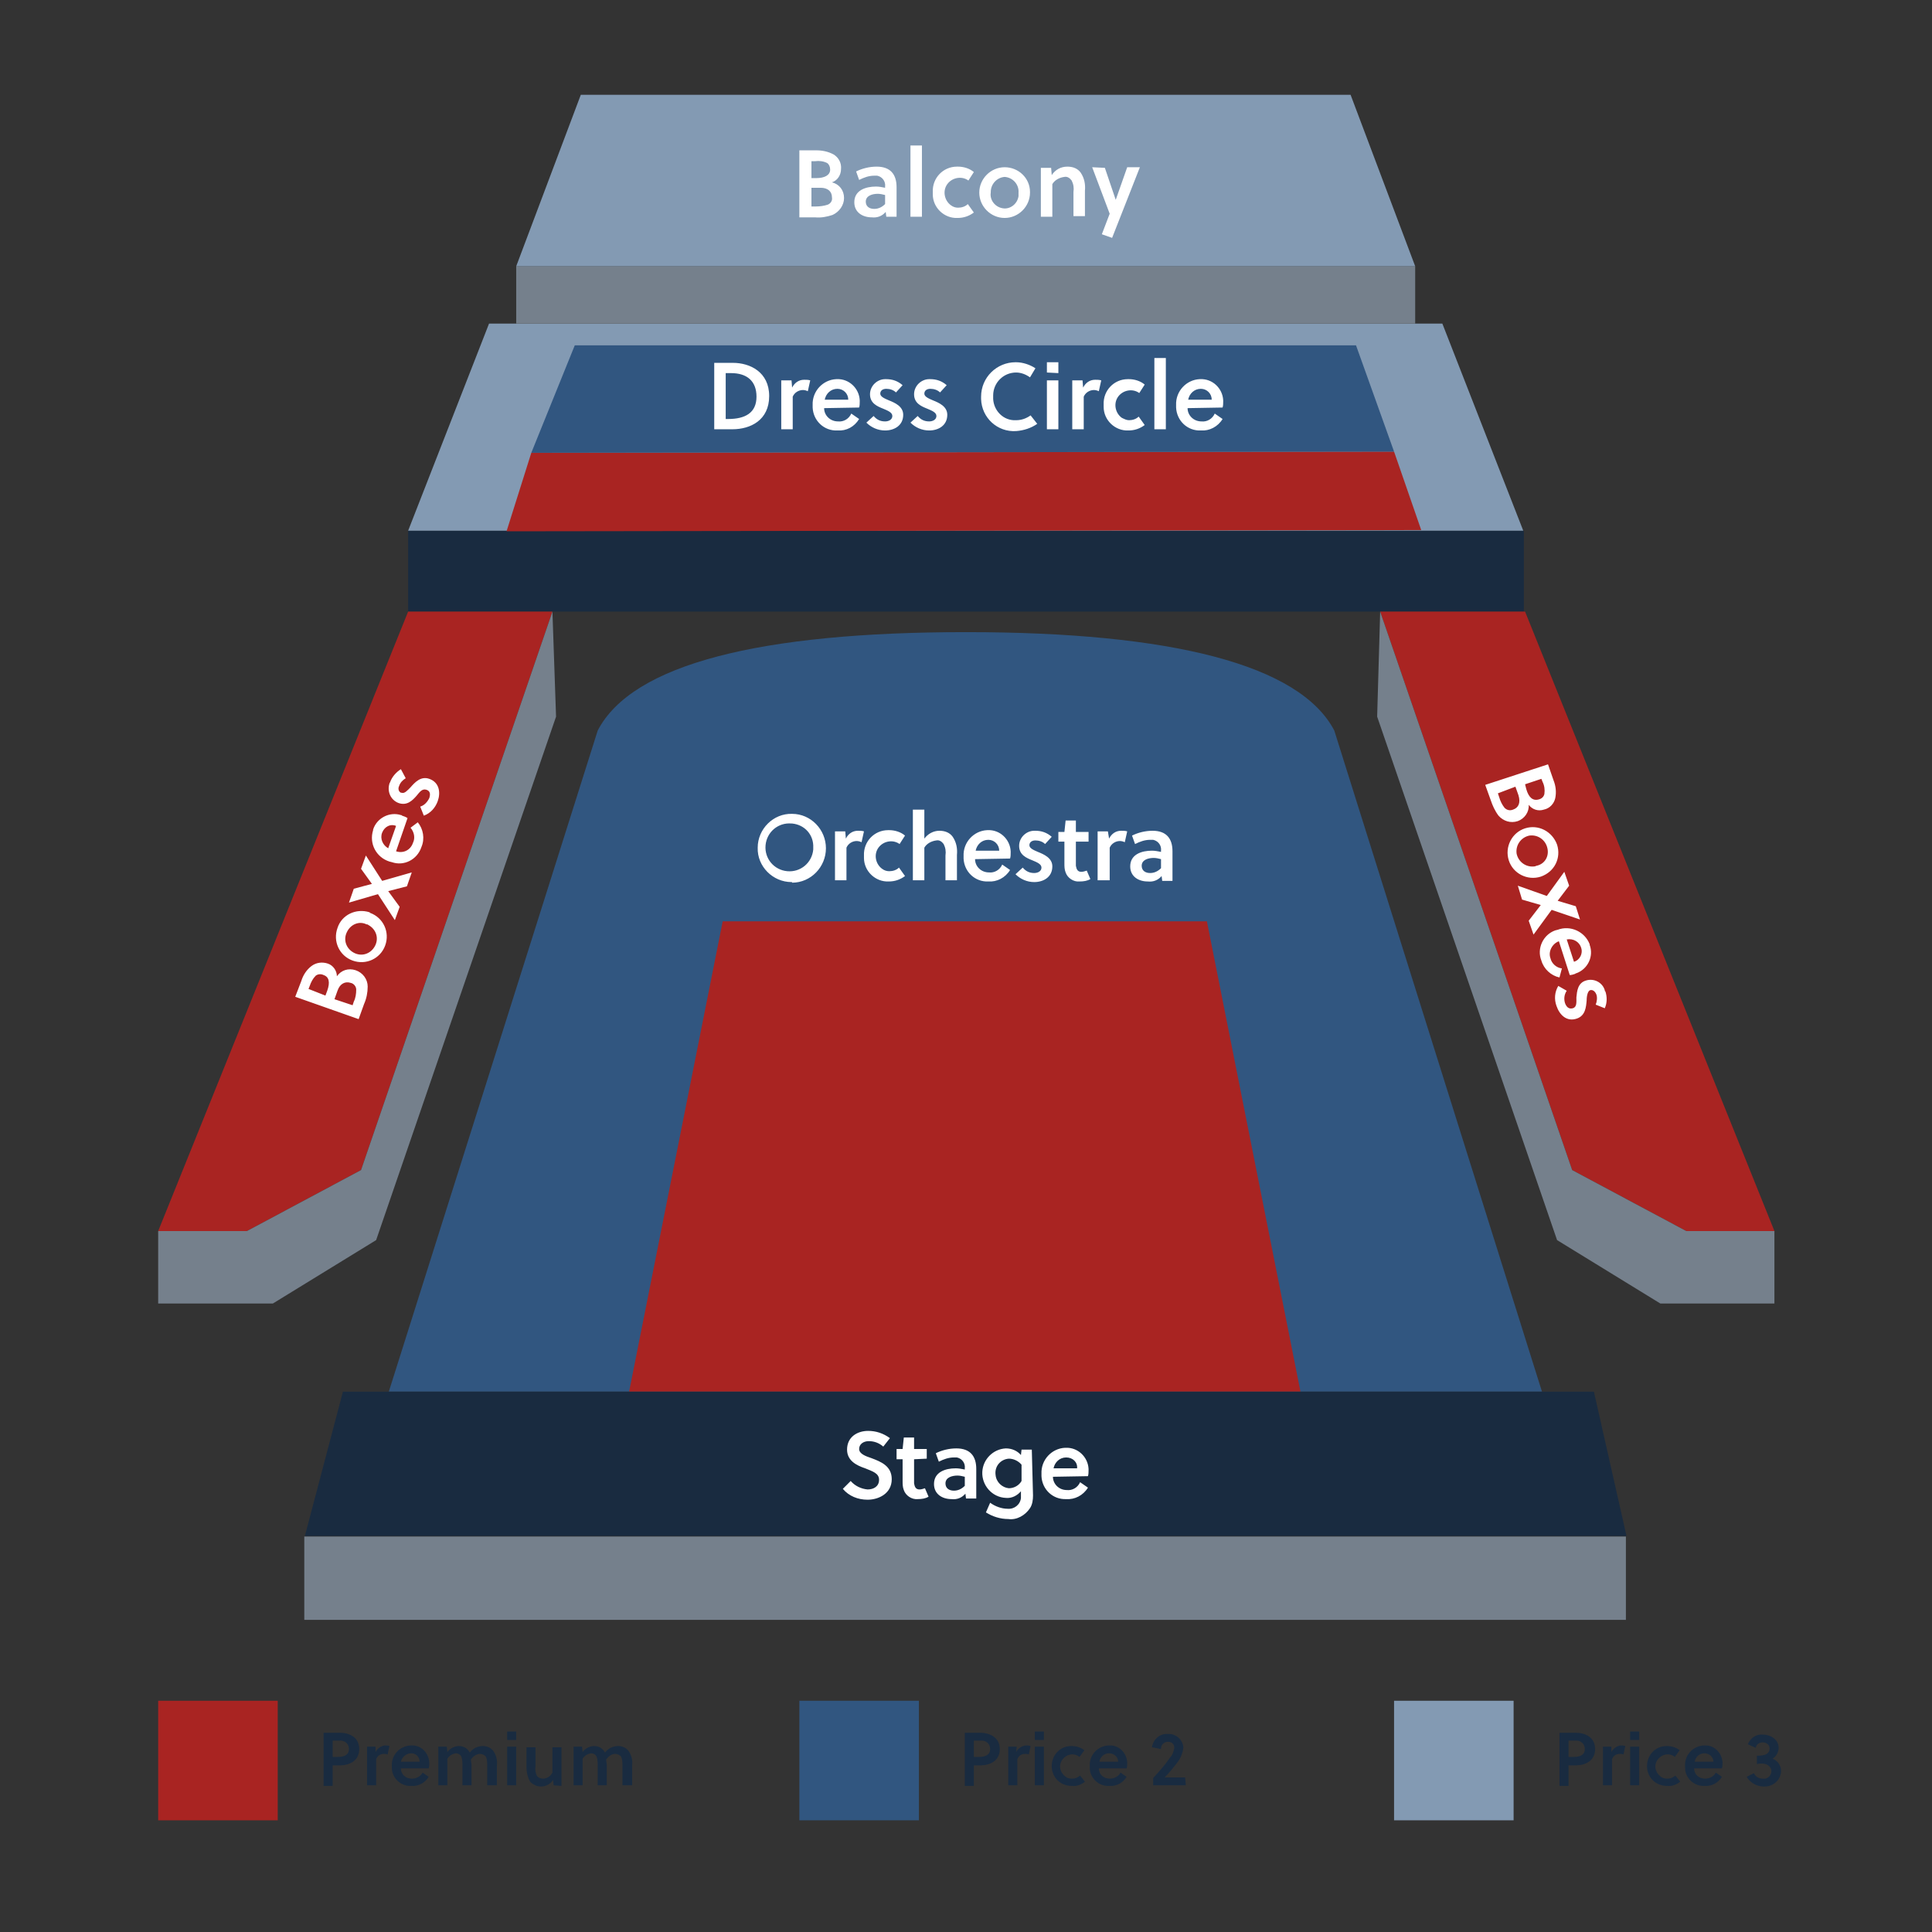 <svg version="1.1" id="Layer_1" xmlns="http://www.w3.org/2000/svg" x="0" y="0" viewBox="0 0 320 320" xml:space="preserve"><rect x="0" y="0" width="320" height="320" fill="#333333" stroke="none"/><style>.st0{fill:#192b40}.st1{fill:#a92422}.st2{fill:#75808c}.st3{fill:#315680}.st4{fill:#839ab3}</style><path class="st0" d="M67.6 87.9h184.8v13.4H67.6V87.9z"/><path class="st1" d="M293.9 203.9h-14.6l-18.9-10.1-31.8-92.5h24l41.3 102.6z"/><path class="st2" d="M293.9 215.9H275l-17.1-10.5-29.8-86.7.5-17.4 31.8 92.5 18.9 10.1h14.6v12z"/><path class="st1" d="M26.2 203.9h14.7l18.9-10.1 31.7-92.5H67.6L26.2 203.9z"/><path class="st2" d="M26.2 215.9h19l17.1-10.5 29.8-86.7-.6-17.4-31.7 92.5-18.9 10.1H26.2v12z"/><path class="st3" d="M221 121c-5.7-10.9-26.9-16.3-61-16.3S104.7 110 99 121L64.4 230.5h191L221 121z"/><path class="st1" d="M199.9 152.6h-80.2l-15.5 77.9h111.2l-15.5-77.9z"/><path class="st2" d="M50.4 254.5h218.9v13.8H50.4v-13.8z"/><path class="st0" d="M160.4 230.5H56.8l-6.3 23.9h218.9l-5.4-23.9H160.4z"/><path class="st4" d="M67.6 87.9L81 53.6h157.9l13.4 34.3H67.6z"/><path class="st2" d="M85.5 44.1h148.9v9.5H85.5v-9.5z"/><path class="st4" d="M234.4 44.1l-10.7-28.4H96.2L85.5 44.1h148.9z"/><path class="st1" d="M83.9 88l151.5-.2-4.5-13L88 75l-4.1 13z"/><path class="st3" d="M224.6 57.2l6.3 17.6L88 75l7.2-17.8h129.4z"/><path d="M143.9 238.7c-.9 0-1.6.5-1.6 1.3s1.1 1.2 2 1.5c1.6.6 3.4 1.3 3.4 3.5 0 2.4-2.2 3.4-4 3.4-1.6 0-3.1-.6-4.1-1.8l1.3-1.3c.7.8 1.7 1.3 2.8 1.4 1 0 1.9-.5 1.9-1.6s-1.1-1.4-2.3-1.9c-1.5-.5-3-1.3-3-3.1 0-2.1 1.7-3.1 3.5-3.1 1.3 0 2.5.4 3.6 1.2l-1.1 1.4c-.7-.6-1.5-.9-2.4-.9zm7.5 3v4c.1.6.3 1 .9 1 .3 0 .6-.1.9-.2l.6 1.4c-.5.3-1.1.4-1.8.4-1 .1-2-.6-2.3-1.5-.2-.5-.2-1-.2-1.5v-3.6h-1V240h1l.2-1.9h1.7v1.9h2.1v1.6l-2.1.1zm8.6 6.5l-.1-.8c-.6.7-1.4 1-2.3.9-1.5 0-2.9-.8-2.9-2.5 0-2 1.9-2.6 3.6-2.6.5 0 1 .1 1.5.2v-.2c.1-.8-.4-1.6-1.3-1.8h-.5c-.9 0-1.7.3-2.5.7l-.5-1.4c1-.5 2.2-.8 3.4-.8 2.3 0 3.3 1.3 3.3 3.4v4.9H160zm-.2-3.6c-.4-.1-.8-.2-1.2-.2-.9 0-2 .3-2 1.3 0 .8.6 1.2 1.4 1.2.7 0 1.3-.3 1.8-.8v-1.5zm11.3 3.1c0 .7-.1 1.5-.5 2.1-.8 1.2-2.2 2-3.6 1.8-1.3 0-2.6-.4-3.7-1.1l.7-1.6c.8.6 1.9 1 2.9 1 1.1.1 2.1-.7 2.2-1.8V247c-.6.7-1.5 1.2-2.5 1.1-2.3-.1-4-2.1-3.9-4.3.1-2.1 1.8-3.8 3.9-3.9 1 0 1.9.4 2.5 1.1l.1-.9h1.7l.2 7.6zm-1.9-5.1c-.5-.6-1.3-1-2.1-1-1.4.1-2.4 1.3-2.2 2.7.1 1.2 1.1 2.1 2.2 2.2.9 0 1.7-.5 2.1-1.2v-2.7zm5.2 2c0 1.2 1 2.2 2.3 2.2.9.1 1.8-.4 2.2-1.3l1.3.9c-.8 1.3-2.2 2-3.6 1.9-2.2.1-4-1.6-4.1-3.8v-.4c-.1-2.3 1.7-4.2 3.9-4.3h.1c2-.1 3.7 1.5 3.8 3.5v.2c0 .3 0 .7-.1 1l-5.8.1zm2.2-3.2c-1.1 0-1.9.8-2.1 1.8h3.9c.1-1-.7-1.8-1.8-1.8zm-45.5-95.3c-3.1 0-5.7-2.6-5.6-5.7 0-3.1 2.6-5.7 5.7-5.6 3.1 0 5.6 2.6 5.6 5.7s-2.5 5.7-5.6 5.7c0-.1 0-.1-.1-.1zm0-9.7c-2.2-.2-4.1 1.4-4.3 3.6s1.4 4.1 3.6 4.3 4.1-1.4 4.3-3.6v-.3c.1-2.1-1.4-3.8-3.5-4h-.1zm9 2.5c.4-.8 1.1-1.3 2-1.3.3 0 .7 0 1 .1l-.4 1.8c-.2-.1-.5-.2-.8-.2-.7 0-1.4.4-1.7 1.1v5.4h-1.9v-8.1h1.7l.1 1.2zm9.8 6.2c-.8.6-1.7.9-2.7.9-2.2.1-4.1-1.7-4.1-3.9v-.4c-.1-2.3 1.7-4.2 4-4.2h.2c.9 0 1.9.3 2.6.9l-.9 1.4c-1.1-.8-2.7-.5-3.5.6s-.5 2.7.6 3.5c.4.3.8.4 1.2.4.6 0 1.2-.2 1.6-.6l1 1.4zm3.2-6.2c.6-.8 1.5-1.3 2.5-1.3.9 0 1.7.3 2.2 1 .6.9.8 1.9.7 3v4.2h-1.9v-4.1c.1-.7 0-1.3-.3-1.9-.3-.4-.7-.7-1.2-.6-.8.1-1.6.5-2 1.2v5.4h-1.9v-11.7h1.9v4.8zm8.4 3.4c0 1.2 1 2.2 2.3 2.2.9.1 1.8-.4 2.2-1.3l1.3.9c-.8 1.3-2.2 2-3.6 1.9-2.2.1-4-1.6-4.1-3.8v-.4c-.1-2.3 1.7-4.2 3.9-4.3h.1c2-.1 3.7 1.5 3.8 3.5v.2c0 .3 0 .7-.1 1l-5.8.1zm2.2-3.2c-1.1 0-1.9.8-2.1 1.8h3.9c0-1-.8-1.8-1.8-1.8zm9.4.7c-.4-.4-1-.6-1.6-.6s-1 .3-1 .8.7.8 1.4 1.1c1 .4 2.4 1 2.4 2.4 0 1.8-1.5 2.6-3 2.6-1.2 0-2.3-.5-3.1-1.3l1.2-1.1c.5.6 1.1.9 1.9.9.6 0 1.2-.3 1.2-.9s-.8-.9-1.5-1.2c-1-.4-2.2-.9-2.2-2.4 0-1.4 1.2-2.5 2.5-2.5h.2c1 0 1.9.3 2.7 1l-1.1 1.2zm5.1-.4v4c.1.6.3 1 .9 1 .3 0 .6-.1.9-.2l.6 1.4c-.5.3-1.1.4-1.8.4-1 .1-2-.6-2.3-1.5-.2-.5-.2-1-.2-1.5v-3.6h-1v-1.6h1l.2-1.9h1.7v1.9h2.1v1.6h-2.1zm5.5-.5c.4-.8 1.1-1.3 2-1.3.3 0 .7 0 1 .1l-.4 1.8c-.2-.1-.5-.2-.8-.2-.7 0-1.4.4-1.7 1.1v5.4h-2v-8.1h1.7l.2 1.2zm8.8 7l-.1-.8c-.6.7-1.4 1-2.3.9-1.5 0-2.9-.8-2.9-2.5 0-2 1.9-2.6 3.6-2.6.5 0 1 .1 1.5.2v-.2c.1-.8-.4-1.6-1.3-1.8h-.5c-.9 0-1.7.3-2.5.7l-.5-1.4c1-.5 2.2-.8 3.4-.8 2.3 0 3.3 1.3 3.3 3.4v4.9h-1.7zm-.2-3.6c-.4-.1-.8-.2-1.2-.2-.9 0-2 .3-2 1.3 0 .8.6 1.2 1.4 1.2.7 0 1.3-.3 1.8-.8v-1.5zm-74-82.2h3.1c2.8 0 6 1.5 6 5.5s-3.1 5.5-6.1 5.5h-3v-11zm1.9 9.3h.4c2.8 0 4.7-1 4.7-3.7 0-2.6-1.6-3.9-4.2-3.9h-.9v7.6zm11-5.2c.4-.8 1.1-1.3 2-1.3.3 0 .7 0 1 .1l-.4 1.8c-.2-.1-.5-.2-.8-.2-.7 0-1.4.4-1.7 1.1v5.4h-1.9V63h1.7l.1 1.2zm5.3 3.4c0 1.2 1 2.2 2.3 2.2.9.1 1.8-.4 2.2-1.3l1.3.9c-.8 1.3-2.1 2-3.6 1.9-2.2.1-4-1.6-4.1-3.8v-.4c-.1-2.3 1.7-4.2 3.9-4.3h.1c2-.1 3.7 1.5 3.8 3.5v.2c0 .3 0 .7-.1 1l-5.8.1zm2.2-3.2c-1.1 0-1.9.8-2.1 1.8h3.9c0-1-.8-1.8-1.8-1.8zm9.7.6c-.4-.4-1-.6-1.6-.6s-1 .3-1 .8.7.8 1.4 1.1c1 .4 2.4 1 2.4 2.4 0 1.8-1.5 2.6-3 2.6-1.2 0-2.3-.5-3.1-1.3l1.2-1.1c.5.6 1.1.9 1.9.9.6 0 1.2-.3 1.2-.9s-.8-.9-1.5-1.2c-1-.4-2.2-.9-2.2-2.4 0-1.4 1.2-2.5 2.5-2.5h.2c1 0 1.9.3 2.7 1l-1.1 1.2zm7.3 0c-.4-.4-1-.6-1.6-.6s-1 .3-1 .8.7.8 1.4 1.1c1 .4 2.4 1 2.4 2.4 0 1.8-1.5 2.6-3 2.6-1.2 0-2.3-.5-3.1-1.3l1.2-1.1c.5.6 1.1.9 1.9.9.6 0 1.2-.3 1.2-.9s-.8-.9-1.5-1.2c-1-.4-2.2-.9-2.2-2.4 0-1.4 1.2-2.5 2.5-2.5h.2c1 0 1.9.3 2.7 1l-1.1 1.2zm12.6 4.6c.9 0 1.7-.3 2.4-.8l1.1 1.4c-1 .7-2.2 1.1-3.5 1.2-3.1.2-5.7-2.2-5.8-5.3v-.4c0-3.2 2.6-5.7 5.7-5.7h.1c1.1 0 2.3.4 3.2 1l-.9 1.5c-.7-.5-1.5-.8-2.3-.8-2.1 0-3.8 1.7-3.8 3.8v.2c-.1 2 1.4 3.8 3.4 3.9h.4zm5.1-7.9V60h1.9v1.8l-1.9-.1zm0 9.4V63h1.9v8.1h-1.9zm6-6.9c.4-.8 1.1-1.3 2-1.3.3 0 .7 0 1 .1l-.4 1.8c-.2-.1-.5-.2-.8-.2-.7 0-1.4.4-1.7 1.1v5.4h-1.9V63h1.7l.1 1.2zm10.2 6.2c-.8.6-1.7.9-2.7.9-2.2.1-4.1-1.7-4.1-3.9V67c-.1-2.3 1.7-4.2 4-4.2h.2c.9 0 1.9.3 2.6.9l-.9 1.4c-1.1-.8-2.7-.5-3.5.6s-.5 2.7.6 3.5c.4.2.8.4 1.2.4.6 0 1.2-.2 1.6-.6l1 1.4zm3.5.7h-1.9V59.3h1.9v11.8zm3.6-3.5c0 1.2 1 2.2 2.3 2.2.9.1 1.8-.4 2.2-1.3l1.3.9c-.8 1.3-2.2 2-3.6 1.9-2.2.1-4-1.6-4.1-3.8v-.4c-.1-2.3 1.7-4.2 3.9-4.3h.1c2-.1 3.7 1.5 3.8 3.5v.2c0 .3 0 .7-.1 1l-5.8.1zm2.2-3.2c-1.1 0-1.9.8-2.1 1.8h3.9c0-1-.8-1.8-1.8-1.8zm-66.5-39.5h2.8c1 0 2 .2 2.9.7.8.5 1.3 1.4 1.2 2.4 0 1-.6 1.9-1.5 2.2 1.2.3 2 1.3 2 2.6 0 1.2-.8 2.3-1.9 2.8-.9.3-1.9.5-2.9.4h-2.6V24.9zm2 4.6h.8c1.4 0 2.3-.5 2.3-1.4 0-.5-.2-.9-.5-1.1-.6-.3-1.3-.4-2-.3h-.6v2.8zm0 4.7h.7c.7 0 1.4-.1 2-.3.5-.2.8-.7.7-1.2 0-1-.7-1.6-1.9-1.6h-1.5v3.1zm12.4 1.7l-.1-.8c-.6.7-1.4 1-2.3.9-1.5 0-2.9-.8-2.9-2.5 0-2 1.9-2.6 3.6-2.6.5 0 1 .1 1.5.2v-.2c.1-.8-.4-1.6-1.3-1.8h-.5c-.9 0-1.7.3-2.5.7l-.5-1.4c1-.5 2.2-.8 3.4-.8 2.3 0 3.3 1.3 3.3 3.4v4.9h-1.7zm-.2-3.6c-.4-.1-.8-.2-1.2-.2-.9 0-2 .3-2 1.3 0 .8.6 1.2 1.4 1.2.7 0 1.3-.3 1.8-.8v-1.5zm6.1 3.6h-1.9V24.1h1.9v11.8zm8.6-.7c-.8.6-1.7.9-2.7.9-2.2.1-4.1-1.7-4.1-3.9v-.4c-.1-2.3 1.7-4.2 4-4.2h.2c.9 0 1.9.3 2.6.9l-.9 1.4c-1.1-.8-2.7-.5-3.5.6s-.5 2.7.6 3.5c.4.3.8.4 1.2.4.6 0 1.2-.2 1.6-.6l1 1.4zm9.3-3.3c0 2.3-1.9 4.2-4.2 4.2s-4.2-1.9-4.2-4.2 1.9-4.2 4.2-4.2 4.2 1.8 4.2 4.1v.1zm-4.2-2.6c-1.3.1-2.3 1.2-2.3 2.5v.1c-.2 1.2.7 2.4 2 2.6 1.2.2 2.4-.7 2.6-2v-.6c.1-1.3-.9-2.5-2.3-2.6zm7.7-1.5l.1 1.2c.6-.9 1.5-1.4 2.6-1.4.9 0 1.7.3 2.2 1 .6.9.8 1.9.7 3v4.2h-1.9v-4c.1-.7 0-1.3-.3-1.9-.3-.4-.7-.7-1.2-.6-.8.1-1.6.5-2 1.2v5.4h-1.9v-8.1h1.7zm8.9 0l1.8 5.3 1.9-5.4h2.1l-4.6 11.7-1.7-.6 1.3-3.4-2.9-7.7 2.1.1zM48.9 165.1l1-2.6c.3-1 .9-1.9 1.7-2.5s1.8-.7 2.7-.4 1.5 1.2 1.5 2.1c.7-1 1.9-1.4 3.1-1s2 1.5 2 2.7c0 1-.2 2-.6 2.9l-.9 2.5-10.5-3.7zm5-.2l.3-.8c.5-1.4.3-2.3-.6-2.6-.4-.2-.9-.2-1.3.1-.5.5-.8 1.1-1 1.7l-.2.5 2.8 1.1zm4.5 1.6l.2-.6c.3-.6.4-1.3.4-2 0-.5-.4-1-.9-1.1-.9-.3-1.8.1-2.2 1.3l-.5 1.4 3 1zm2.9-15.3c2.2.8 3.3 3.2 2.5 5.4s-3.2 3.3-5.4 2.5-3.3-3.2-2.5-5.4c.7-2.2 3.1-3.3 5.3-2.6l.1.1zm-3.8 3.1c-.7 1.3-.2 2.8 1.1 3.5s2.8.2 3.5-1.1.2-2.8-1.1-3.5c-.1-.1-.2-.1-.3-.1-1.2-.6-2.6 0-3.2 1.2zm5.8-8.4l4.9-1.4-.8 2.3-3.1.8 1.9 2.6-.8 2.2-2.8-4.3-4.8 1.4.8-2.3 3-.8-1.8-2.5.8-2.2 2.7 4.2zm2.3-4.9c1.2.4 2.4-.2 2.8-1.4.4-.8.2-1.8-.4-2.5l1.2-.9c.9 1.1 1.2 2.7.6 4.1-.7 2.1-2.9 3.2-4.9 2.5-.1 0-.3-.1-.4-.1-2.2-.7-3.4-3-2.7-5.2v-.1c.6-1.9 2.7-3 4.6-2.4.1 0 .1 0 .2.1.3.1.6.2.9.4l-1.9 5.5zm-2.3-3.1c-.4 1 .1 2.1 1 2.6l1.3-3.7c-.9-.4-1.9.1-2.3 1.1zm3.9-9c-.5.3-.9.7-1.1 1.3-.2.4-.1.9.3 1.1h.1c.5.2 1-.4 1.5-.9.7-.8 1.7-1.9 3.1-1.4 1.7.6 1.9 2.3 1.4 3.7-.4 1.1-1.2 2-2.3 2.4l-.6-1.5c.7-.2 1.2-.8 1.5-1.4.2-.6.2-1.2-.5-1.4s-1.1.4-1.6 1c-.7.8-1.6 1.7-3 1.2-1.3-.5-1.9-1.9-1.5-3.2 0-.1.1-.2.1-.2.3-.9 1-1.7 1.8-2.2l.8 1.5zm189.2-2.3l.9 2.6c.4 1 .5 2 .3 3-.2.9-.9 1.7-1.9 1.9-.9.3-1.9 0-2.5-.8.1 1.2-.7 2.3-1.8 2.7-1.2.4-2.4 0-3.2-.9-.6-.8-1-1.7-1.3-2.6l-.9-2.5 10.4-3.4zm-8.3 4.8l.2.6c.2.7.5 1.3.9 1.8.4.4.9.5 1.4.3.9-.3 1.3-1.1.9-2.4l-.5-1.4-2.9 1.1zm4.5-1.5l.2.8c.4 1.4 1.1 2 2.1 1.7.4-.1.8-.4.9-.9.1-.7 0-1.4-.3-2l-.2-.5-2.7.9zm2.6 15.3c-2.2.7-4.6-.5-5.3-2.7s.5-4.6 2.7-5.3 4.5.5 5.3 2.7c.7 2.2-.4 4.5-2.7 5.3zm1.1-4.7c-.3-1.4-1.6-2.3-3-2.1-1.4.3-2.3 1.6-2.1 3 .3 1.4 1.6 2.3 3 2.1.1 0 .2-.1.3-.1 1.4-.3 2.1-1.6 1.8-2.9zm.7 10.2l-3 4.1-.8-2.3 2-2.6-3.1-.9-.7-2.3 4.8 1.7 2.9-4 .8 2.3-1.9 2.5 3 .9.7 2.2-4.7-1.6zm1.2 5.2c-1.1.4-1.8 1.7-1.4 2.8.2.9 1 1.6 1.9 1.7l-.4 1.5c-1.4-.3-2.6-1.4-3-2.8-.8-2 .3-4.3 2.3-5 .1 0 .3-.1.4-.1 2.1-.8 4.5.3 5.3 2.4v.1c.7 1.9-.3 4-2.2 4.7-.1 0-.1 0-.2.1-.3.1-.6.2-.9.2l-1.8-5.6zm3.7 1.1c-.3-1-1.3-1.6-2.4-1.4l1.2 3.7c1-.3 1.5-1.4 1.2-2.3zm2.4 9.4c.2-.5.3-1.2.1-1.7s-.6-.8-1-.7-.6.9-.6 1.7c-.1 1.1-.2 2.5-1.6 3-1.7.6-2.9-.6-3.4-2.1-.4-1.1-.3-2.3.3-3.3l1.4.8c-.4.6-.5 1.3-.3 2 .2.6.6 1.1 1.3.9s.6-1 .6-1.8c.1-1 .2-2.4 1.6-2.8 1.3-.4 2.7.3 3.1 1.6 0 .1 0 .2.1.2.3.9.3 1.9-.1 2.8l-1.5-.6z" fill="#fff"/><path class="st3" d="M132.4 281.7h19.8v19.8h-19.8v-19.8z"/><path class="st0" d="M162.4 287c1.4 0 3.2.7 3.2 2.7s-1.7 2.7-3.2 2.7h-1.1v3.4h-1.5V287h2.6zm-1.1 4h.9c1.1 0 1.8-.4 1.8-1.3 0-.8-.6-1.4-1.4-1.4h-1.3v2.7zm7-.8c.3-.6.9-1 1.6-1.1.3 0 .5 0 .8.1l-.3 1.4c-.2-.1-.4-.1-.6-.1-.6 0-1.1.3-1.3.9v4.3H167v-6.4h1.4l-.1.9zm3.1-2v-1.4h1.5v1.4h-1.5zm0 7.5v-6.4h1.5v6.4h-1.5zm8.3-.6c-.6.5-1.4.8-2.2.7-1.8 0-3.2-1.3-3.3-3.1v-.2c0-1.8 1.4-3.3 3.2-3.3h.1c.7 0 1.5.2 2.1.7l-.8 1.1c-.9-.7-2.1-.5-2.8.4s-.5 2.1.4 2.8c.3.3.7.4 1.2.4s.9-.2 1.3-.5l.8 1zm2.3-2.2c0 1 .8 1.7 1.8 1.7.7 0 1.4-.3 1.8-1l1 .7c-.6 1-1.7 1.6-2.9 1.5-1.7.1-3.2-1.3-3.2-3v-.3c-.1-1.8 1.3-3.3 3.1-3.4h.1c1.6-.1 2.9 1.2 3 2.8v.2c0 .3 0 .5-.1.8H182zm1.7-2.5c-.8 0-1.5.6-1.6 1.4h3.1c0-.8-.7-1.4-1.5-1.4zm12.7 5.3H191v-1.2c1-1.1 2-2.2 2.8-3.4.4-.4.6-1 .7-1.6 0-.6-.4-1-1-1h-.1c-.6 0-1.1.5-1.1 1.1v.1l-1.5-.3c.2-1.3 1.3-2.3 2.6-2.2 1.3-.1 2.5.9 2.6 2.2v.1c-.1.8-.4 1.6-.9 2.3-.7.9-1.4 1.8-2.2 2.6h3.4l.1 1.3z"/><path class="st4" d="M230.9 281.7h19.8v19.8h-19.8v-19.8z"/><path class="st0" d="M261 287c1.5 0 3.2.7 3.2 2.7s-1.7 2.7-3.2 2.7h-1.2v3.4h-1.5V287h2.7zm-1.2 4h.9c1.1 0 1.8-.4 1.8-1.3 0-.8-.6-1.4-1.4-1.4h-1.3v2.7zm7.1-.8c.3-.6.9-1 1.5-1.1.3 0 .5 0 .8.1l-.3 1.4c-.2-.1-.4-.1-.6-.1-.6 0-1.1.3-1.3.9v4.3h-1.5v-6.4h1.4v.9zm3.1-2v-1.4h1.5v1.4H270zm0 7.5v-6.4h1.5v6.4H270zm8.3-.6c-.6.5-1.4.8-2.2.7-1.8 0-3.2-1.3-3.3-3.1v-.2c0-1.8 1.4-3.3 3.2-3.3h.1c.7 0 1.5.2 2.1.7l-.8 1.1c-.9-.7-2.1-.5-2.8.4s-.5 2.1.4 2.8c.3.3.7.4 1.2.4s.9-.2 1.3-.5l.8 1zm2.3-2.2c0 1 .8 1.7 1.8 1.7.7 0 1.4-.3 1.8-1l1 .7c-.6 1-1.7 1.6-2.9 1.5-1.7.1-3.2-1.3-3.2-3v-.3c-.1-1.8 1.3-3.3 3.1-3.4h.1c1.6-.1 2.9 1.2 3 2.8v.2c0 .3 0 .5-.1.8h-4.6zm1.7-2.5c-.8 0-1.5.6-1.6 1.4h3.1c0-.8-.7-1.4-1.5-1.4zm8.7.4c.4 0 .7 0 1.1-.1.6-.1 1-.5 1-1.1s-.5-1-1.1-1h-.1c-.5 0-1 .3-1.1.9l-1.3-.6c.4-1 1.4-1.7 2.4-1.6 1.5 0 2.7.9 2.7 2.2 0 .7-.4 1.4-1 1.8.8.3 1.4 1.1 1.4 2 0 1.4-1.2 2.6-2.7 2.6h-.2c-1.1 0-2.2-.6-2.8-1.6l1.2-.6c.3.6.8.9 1.5.9.7.1 1.3-.4 1.4-1.1v-.1c0-.8-.7-1.3-1.6-1.3-.3 0-.5 0-.8.1v-1.4z"/><path class="st1" d="M26.2 281.7H46v19.8H26.2v-19.8z"/><path class="st0" d="M56.3 287c1.5 0 3.2.7 3.2 2.7s-1.7 2.7-3.2 2.7h-1.2v3.4h-1.5V287h2.7zm-1.1 4h.8c1.1 0 1.8-.4 1.8-1.3 0-.8-.6-1.4-1.4-1.4h-1.3v2.7h.1zm7-.8c.3-.6.9-1 1.5-1.1.3 0 .5 0 .8.1l-.3 1.4c-.2-.1-.4-.1-.6-.1-.6 0-1.1.3-1.3.9v4.3h-1.5v-6.4h1.4v.9zm4.2 2.7c0 1 .8 1.7 1.8 1.7.7 0 1.4-.3 1.8-1l1 .7c-.6 1-1.7 1.6-2.9 1.5-1.7.1-3.2-1.3-3.2-3v-.3c-.1-1.8 1.3-3.3 3.1-3.4h.1c1.6-.1 2.9 1.2 3 2.8v.2c0 .3 0 .5-.1.8h-4.6zm1.7-2.5c-.8 0-1.5.6-1.7 1.4h3.1c0-.8-.6-1.4-1.4-1.4zm12.6 5.3v-3.2c0-.5 0-1-.2-1.5-.2-.3-.6-.5-1-.5-.6 0-1.1.4-1.5.9 0 .3.1.7.1 1v3.3h-1.5v-3.2c0-.5 0-1.1-.2-1.6-.2-.3-.5-.5-.9-.5-.6.1-1.1.4-1.4.9v4.4h-1.5v-6.4H74l.1.9c.4-.6 1.2-1 1.9-1s1.3.3 1.7.9c.1.1.1.2.1.2.5-.7 1.3-1.1 2.2-1.1.7 0 1.3.3 1.7.8.5.7.7 1.6.6 2.4v3.3h-1.6zm3.3-7.5v-1.4h1.5v1.4H84zm0 7.5v-6.4h1.5v6.4H84zm7.7 0l-.1-.9c-.4.7-1.2 1.1-2 1.1-.7 0-1.3-.3-1.8-.8-.4-.7-.6-1.6-.6-2.4v-3.3h1.5v3.2c-.1.5 0 1 .2 1.5.2.3.6.5 1 .5.7 0 1.3-.4 1.6-1v-4.2H93v6.4l-1.3-.1zm11.4 0v-3.2c0-.5 0-1-.2-1.5-.2-.3-.6-.5-1-.5-.6 0-1.1.4-1.5.9 0 .3.1.7.1 1v3.3H99v-3.2c0-.5 0-1.1-.2-1.6-.2-.3-.5-.5-.9-.5-.6.1-1.1.4-1.4.9v4.4H95v-6.4h1.4l.1.9c.4-.6 1.2-1 1.9-1s1.3.3 1.7.9c.1.1.1.2.1.2.5-.7 1.3-1.1 2.2-1.1.7 0 1.3.3 1.7.8.5.7.7 1.6.6 2.4v3.3h-1.6z"/></svg>